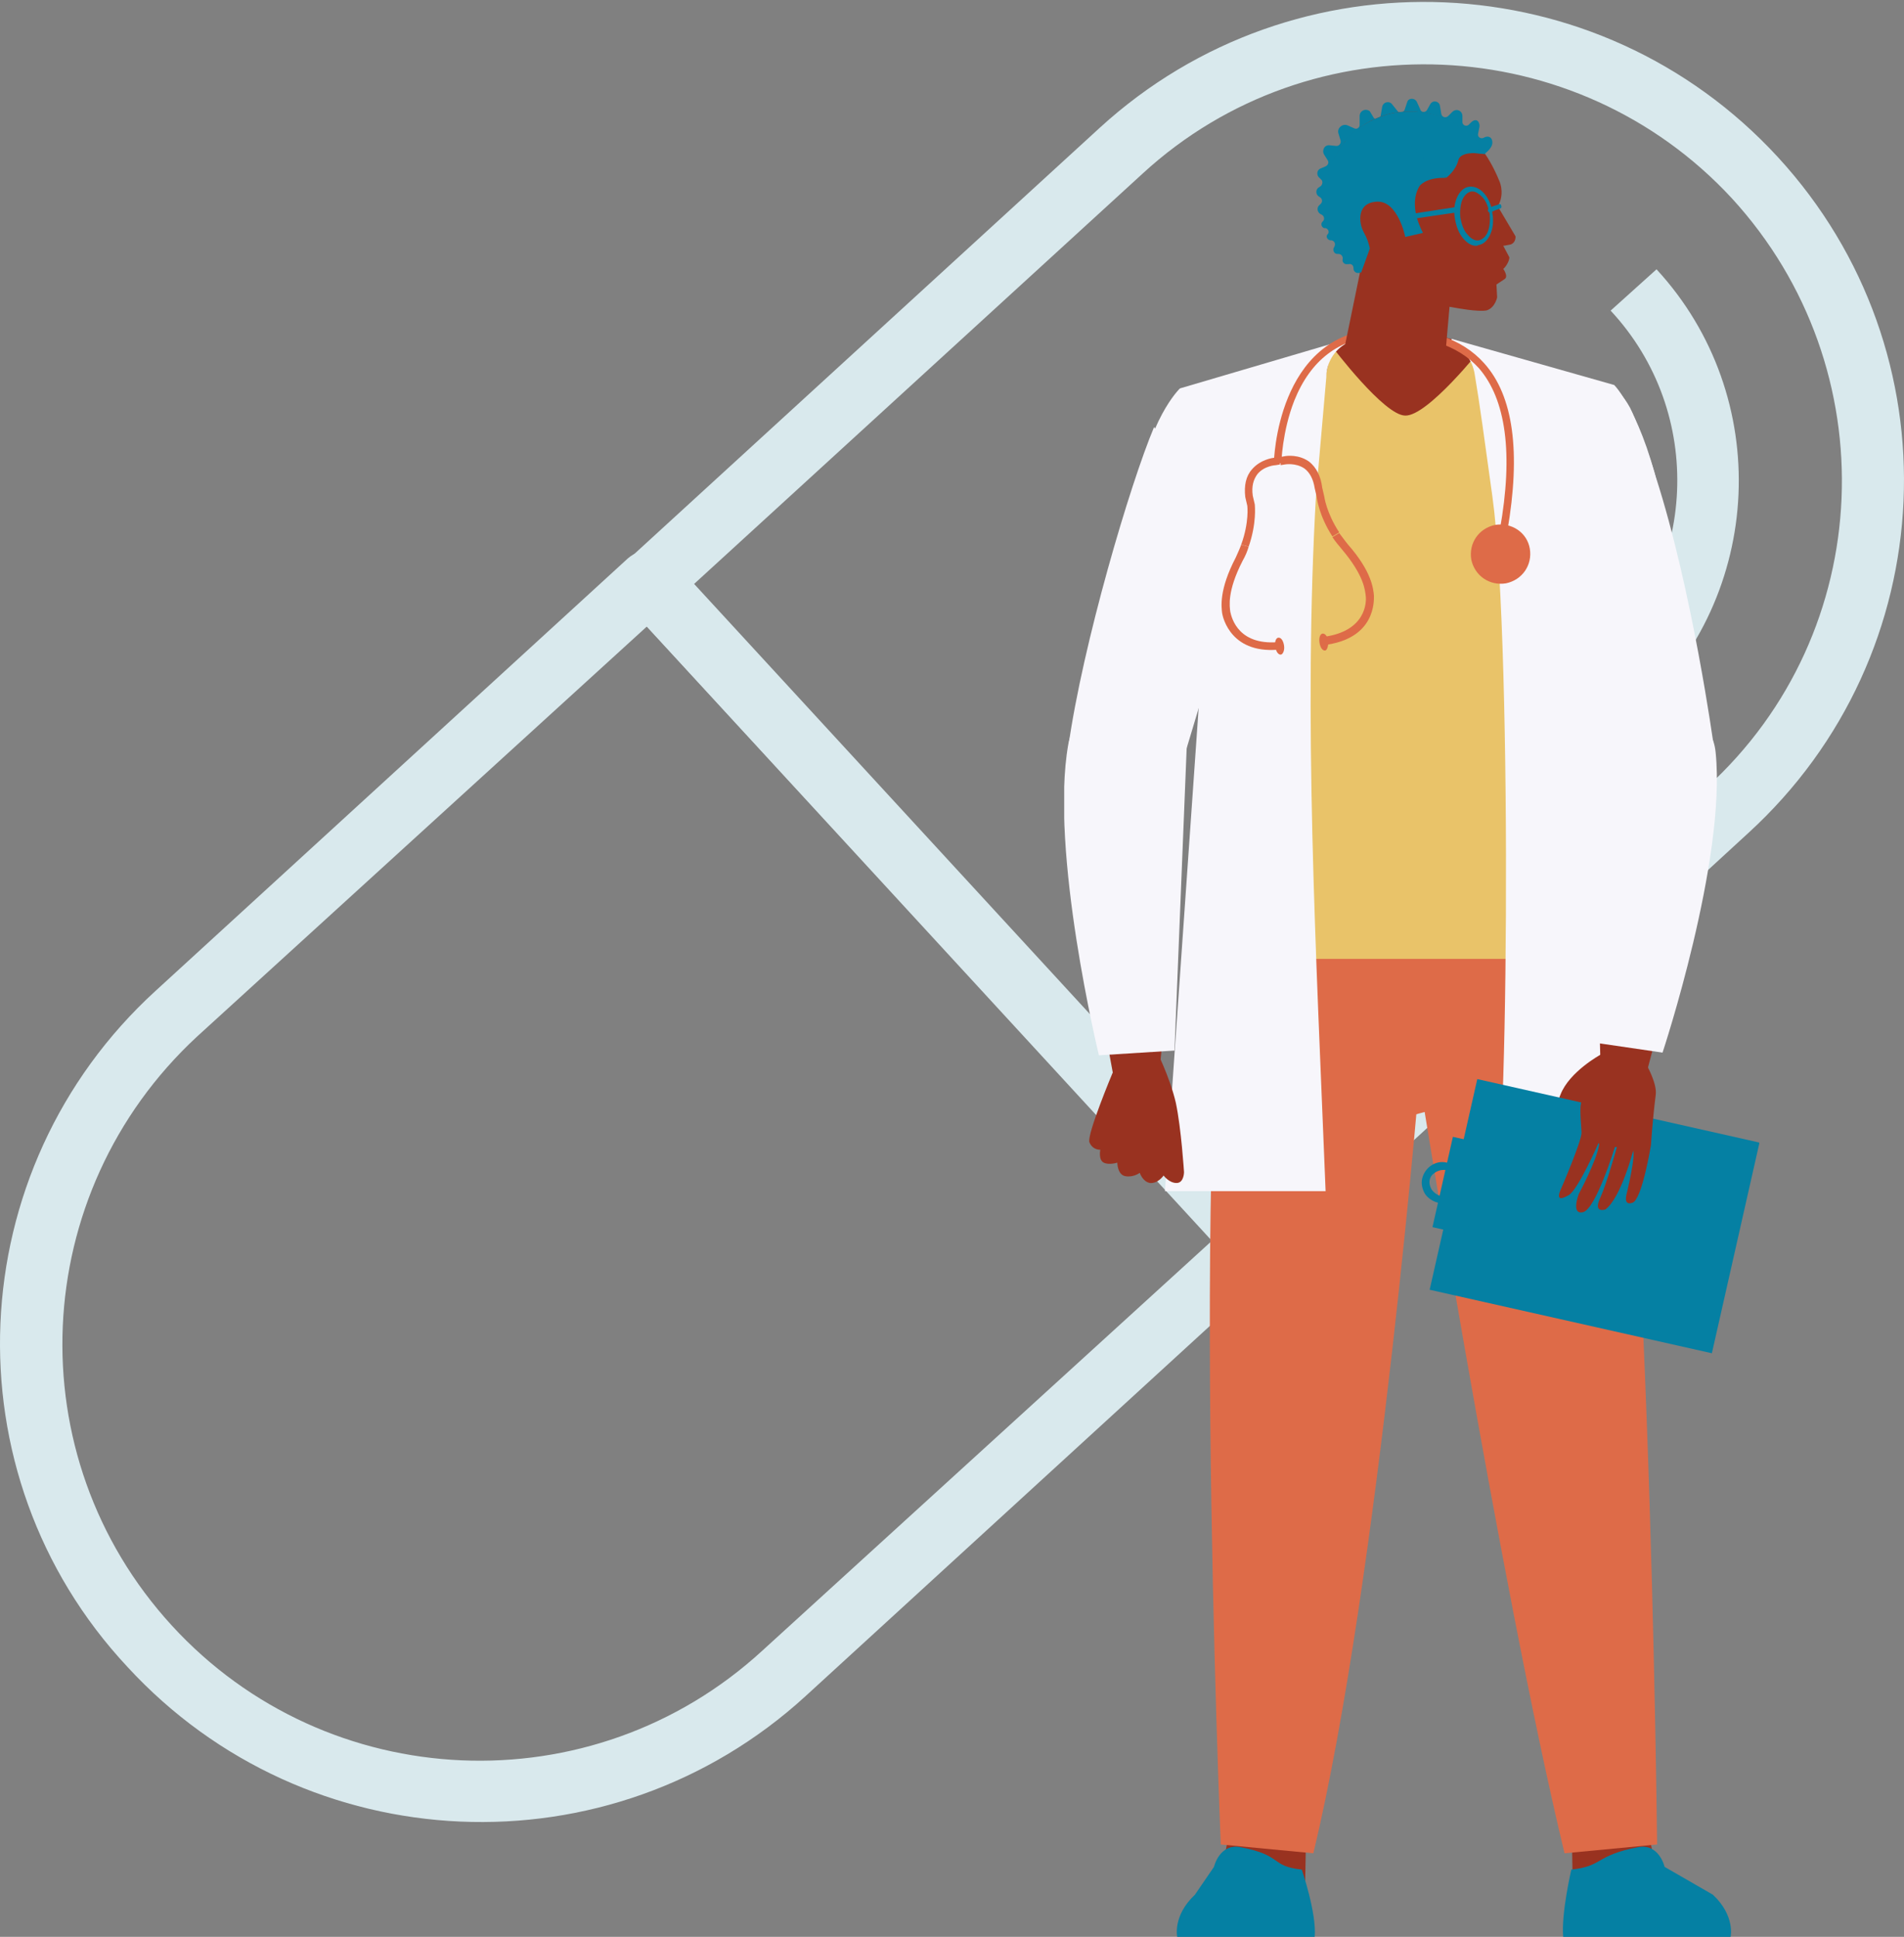 <svg width="526" height="535" viewBox="0 0 526 535" fill="none" xmlns="http://www.w3.org/2000/svg">
<rect x="0" y="0" width="526" height="535" fill="#808080" stroke="none"/>
<path d="M173.41 154.691L303.864 35.255C357.846 -14.068 441.68 -10.4 491.163 43.407C540.646 97.215 536.965 180.779 482.984 230.102L352.938 349.538C349.258 352.799 343.941 352.392 340.67 349.13L173.001 166.92C169.729 163.251 170.138 157.952 173.41 154.691ZM471.533 217.466C518.562 174.665 521.425 101.699 478.485 54.821C435.546 8.351 362.344 5.09 315.724 47.891L191.404 161.62L347.622 331.195L471.533 217.466Z" fill="#D9E9ED"/>
<path d="M444.954 85.801L457.631 74.388C489.938 109.444 487.484 164.474 452.315 196.677L434.73 212.574L423.279 199.938L440.864 184.04C469.082 157.952 471.126 113.928 444.954 85.801Z" fill="#D9E9ED"/>
<path d="M42.956 273.719L173.41 154.283C177.091 151.022 182.407 151.43 185.679 154.691L353.348 336.902C356.619 340.571 356.21 345.87 352.939 349.131L222.484 468.567C168.503 517.89 84.668 514.221 35.186 460.414C-14.706 407.014 -11.026 323.043 42.956 273.719ZM178.727 173.034L54.406 286.356C7.786 329.565 4.514 402.123 47.454 449C90.394 495.878 163.595 499.139 210.625 455.93L334.945 342.609L178.727 173.034Z" fill="#D9E9ED"/>
<g clip-path="url(#clip0_379_1327)">
<path d="M409.276 96.222L394.608 91.719H381.068L363.203 97.535L381.444 134.303C381.256 134.303 418.49 114.793 409.276 96.222Z" fill="#993220"/>
<path d="M360.57 520.18L360.758 509.487L340.26 502.922L337.439 516.991C337.628 516.991 354.928 531.998 360.57 520.18Z" fill="#993220"/>
<path d="M362.826 511.926L337.251 509.488C337.251 509.488 328.037 288.879 341.764 238.604H394.795L392.726 290.38C392.914 290.38 380.879 436.889 362.826 511.926Z" fill="#DE6B48"/>
<path d="M341.576 234.29H432.405V243.669H341.576C341.576 243.669 342.516 235.228 341.576 234.29Z" fill="#223D4A"/>
<path d="M359.63 516.428C359.63 516.428 363.767 528.434 363.203 535H325.216C325.216 535 323.9 529.185 330.106 523.369L335.371 515.678C335.371 515.678 336.876 509.112 342.705 510.238C354.552 512.489 350.791 515.49 359.63 516.428Z" fill="#0580A3"/>
<path d="M434.473 520.18L434.285 509.487L454.783 502.922L457.603 516.991C457.603 516.991 440.115 531.998 434.473 520.18Z" fill="#993220"/>
<path d="M432.217 511.926L457.792 509.488C457.792 509.488 455.535 288.879 441.808 238.604H388.777L390.846 290.38C390.846 290.38 414.164 436.889 432.217 511.926Z" fill="#DE6B48"/>
<path d="M434.099 516.428C434.099 516.428 431.278 528.434 431.842 535H478.103C478.103 535 479.419 529.185 473.213 523.369L459.862 515.678C459.862 515.678 458.357 509.112 452.528 510.238C440.681 512.489 442.937 515.49 434.099 516.428Z" fill="#0580A3"/>
<path d="M409.274 96.222L434.661 103.725C442.56 106.352 446.321 105.414 450.27 112.542C451.962 115.731 456.099 126.987 457.416 131.677C467.57 163.192 473.4 205.776 473.4 205.776L435.978 202.211L425.823 157.189L407.582 127.174L409.274 96.222Z" fill="#F7F6FB"/>
<path d="M409.275 96.222C409.275 96.222 394.419 114.981 388.214 114.793C382.384 114.793 368.092 95.846 368.092 95.846L351.92 164.318L419.43 160.378L421.499 123.047L409.275 96.222Z" fill="#E9C369"/>
<path d="M438.423 161.504L437.671 264.867H336.123L333.303 141.994L428.457 144.245L438.423 161.504Z" fill="#E9C369"/>
<path d="M396.677 306.325L384.83 309.514L379 292.631L397.993 293.756L396.677 306.325Z" fill="#DE6B48"/>
<path d="M318.823 117.982C312.242 133.552 299.078 178.012 295.129 206.338L325.781 213.467L344.398 151.561L318.823 117.982Z" fill="#F7F6FB"/>
<path d="M450.835 329.024H412.285C416.422 339.716 418.115 178.95 412.285 137.117C410.216 122.109 408.712 111.041 407.396 103.35C406.832 99.598 404.387 96.409 401.002 94.721V93.595L445.946 106.351C445.946 106.351 454.032 114.418 459.11 139.18C461.93 153.062 428.081 154.938 428.081 154.938L439.176 186.266L450.835 329.024Z" fill="#F7F6FB"/>
<path d="M321.831 329.024H366.211C363.578 262.804 360.006 198.084 363.578 136.554L366.399 104.288C366.399 100.349 368.468 96.784 371.853 94.909V93.783L325.968 107.29C325.968 107.29 316.754 116.106 314.121 137.68C312.429 151.749 339.508 155.126 339.508 155.126L331.422 191.519L321.831 329.024Z" fill="#F7F6FB"/>
<path d="M429.585 197.709L442.748 194.145L449.142 148.935H421.311L429.585 197.709Z" fill="#F7F6FB"/>
<path d="M470.768 199.397C470.768 199.397 472.837 214.592 467.195 223.034C459.109 235.04 433.722 233.539 433.722 233.539L420.559 199.772L444.629 192.832L470.768 199.397Z" fill="#F7F6FB"/>
<path d="M422.627 151.561C423.38 156.063 420.559 160.19 416.046 161.128C411.532 161.879 407.395 159.065 406.455 154.563C405.703 150.061 408.524 145.933 413.037 144.996C417.55 144.245 421.875 147.059 422.627 151.561Z" fill="#DE6B48"/>
<path d="M416.421 146.684C420.182 124.923 418.114 109.353 410.028 100.349C403.822 93.408 394.043 90.219 381.068 90.781C352.672 92.282 351.92 127.549 351.92 127.925H353.988C353.988 127.925 354.177 119.295 357.561 110.666C362.075 99.411 369.973 93.408 381.068 92.845C393.479 92.282 402.694 95.284 408.523 101.662C416.045 110.291 418.114 125.298 414.353 146.309L416.421 146.684Z" fill="#DE6B48"/>
<path d="M410.028 42.57C410.028 42.57 412.285 41.069 412.285 39.381C412.285 37.88 411.156 37.318 409.84 38.068C409.088 38.443 408.148 37.88 408.336 36.943L408.712 35.067C408.9 34.129 408.148 32.253 406.455 33.753L405.703 34.504C404.951 35.067 404.01 34.504 404.01 33.753V32.065C404.01 30.564 402.318 29.814 401.19 30.939L400.061 32.065C399.497 32.628 398.369 32.44 398.181 31.502L397.805 29.251C397.617 27.938 395.924 27.563 395.172 28.688L394.232 30.377C393.856 31.127 392.539 31.127 392.351 30.189L391.411 28.126C390.847 27 389.154 27 388.778 28.126L388.026 30.377C387.65 31.127 386.71 31.315 386.146 30.752L384.641 28.876C383.889 27.75 382.009 28.126 381.82 29.626L381.444 31.878C381.256 32.816 380.316 33.191 379.564 32.628L378.436 30.752C377.307 29.814 375.615 30.564 375.615 32.065V34.504C375.615 35.254 374.863 35.817 374.11 35.442L372.418 34.691C370.914 33.941 369.221 35.442 369.785 36.943L370.349 38.818C370.537 39.569 369.973 40.319 369.221 40.319L367.341 40.132C365.836 39.944 365.084 41.632 365.836 42.758L366.776 44.259C367.152 44.821 366.964 45.572 366.212 45.947L364.896 46.51C363.768 46.885 363.58 48.386 364.52 49.136L364.896 49.511C365.46 49.886 365.46 50.824 364.896 51.387L364.332 51.762C363.391 52.325 363.391 53.826 364.52 54.389C365.272 54.764 365.46 55.702 364.896 56.264L364.52 56.64C363.58 57.39 363.956 58.891 365.084 59.266C365.836 59.641 366.024 60.579 365.46 61.142C364.708 61.705 365.084 62.83 365.836 63.018H366.212C366.964 63.205 367.341 64.143 366.776 64.706C366.212 65.269 366.588 66.207 367.529 66.394H367.905C368.657 66.582 369.033 67.332 368.657 68.083L368.469 68.458C368.093 69.208 368.657 70.146 369.409 70.146H369.785C370.537 70.146 371.102 70.897 370.914 71.647C370.725 72.397 371.478 73.148 372.23 72.96H372.606C373.358 72.773 373.922 73.335 373.922 74.086V74.273C373.922 74.836 374.486 75.399 375.051 75.399H377.119C380.88 75.399 382.009 73.148 382.197 72.96L380.316 72.585C380.692 72.21 380.692 71.46 380.316 71.084C378.059 68.646 371.478 60.392 377.495 51.012C384.077 40.132 398.181 38.068 399.309 37.88H399.497L409.652 43.321C409.652 43.508 409.84 42.946 410.028 42.57Z" fill="#0580A3"/>
<path d="M371.477 95.847L399.496 95.659L402.129 65.457L377.494 66.582L371.477 95.847Z" fill="#993220"/>
<path d="M375.99 75.399L380.315 80.089L392.539 65.081L375.99 62.643V75.399Z" fill="#993220"/>
<path d="M382.947 31.69C382.947 31.69 403.821 24.749 414.164 49.886C414.164 49.886 415.668 52.888 414.164 56.264L413.788 57.015L418.677 65.269C418.677 65.269 418.865 66.957 417.361 67.52C415.668 67.895 415.292 67.895 415.292 67.895L416.985 71.084C416.985 72.21 415.856 73.898 415.292 74.273C415.292 74.273 416.797 76.337 415.668 77.087C414.54 77.838 413.412 78.588 413.412 78.588L413.6 82.152C413.6 82.152 413.036 84.966 410.779 85.716C408.522 86.279 401.753 84.966 401.753 84.966C401.753 84.966 390.281 83.278 388.025 80.089C385.956 76.9 385.768 73.71 385.768 73.71L386.708 66.957L372.605 69.959C372.605 69.959 366.023 62.267 366.587 53.826C366.775 45.384 370.724 35.442 382.947 31.69Z" fill="#993220"/>
<path d="M380.691 55.702C375.049 56.077 375.425 61.33 376.93 64.143C377.682 65.832 378.246 66.957 378.622 68.646L386.708 66.957C387.272 62.08 386.332 55.327 380.691 55.702Z" fill="#993220"/>
<path d="M392.162 51.387C392.162 51.387 393.855 48.948 399.308 49.136L396.488 40.319L373.733 36.755C368.656 41.445 366.211 48.01 366.211 53.826C365.835 65.457 375.99 75.399 375.99 75.399L378.435 68.646C378.059 66.957 377.682 65.832 376.742 64.143C375.238 61.33 374.862 55.889 380.503 55.702C386.145 55.514 388.213 65.269 388.213 65.457L393.103 64.331C393.103 64.143 388.777 57.015 392.162 51.387Z" fill="#0580A3"/>
<path d="M410.215 42.007C399.308 26.25 382.948 31.69 382.948 31.69C378.058 33.191 374.109 35.817 371.477 38.818L410.215 42.57C410.403 42.383 410.215 42.195 410.215 42.007Z" fill="#0580A3"/>
<path d="M410.403 42.57C410.403 42.57 403.633 41.257 402.881 44.258C402.129 47.26 399.496 49.136 399.496 49.136L390.846 41.445C390.846 41.445 403.069 35.629 410.403 42.57Z" fill="#0580A3"/>
<path d="M407.772 67.895C406.455 67.895 405.327 67.145 404.199 65.832C403.07 64.519 402.318 62.643 401.942 60.392C401.566 58.328 401.754 56.264 402.506 54.576C403.258 52.888 404.387 51.762 405.891 51.575C407.395 51.387 408.9 52.137 410.028 53.451C411.156 54.764 412.097 56.64 412.285 58.891C412.661 60.954 412.473 63.018 411.721 64.706C410.968 66.394 409.84 67.52 408.336 67.708C408.148 67.895 407.96 67.895 407.772 67.895ZM406.831 52.888C406.643 52.888 406.455 52.888 406.455 52.888C405.515 53.075 404.575 53.826 404.011 55.139C403.446 56.452 403.258 58.328 403.446 60.204C403.822 62.08 404.387 63.768 405.515 64.894C406.455 66.019 407.583 66.582 408.524 66.394C409.464 66.207 410.404 65.457 410.968 64.143C411.533 62.83 411.721 60.954 411.533 59.078C411.156 57.202 410.592 55.514 409.464 54.389C408.524 53.451 407.583 52.888 406.831 52.888Z" fill="#0580A3"/>
<path d="M411.719 58.703C411.531 58.703 411.343 58.516 411.155 58.516C410.967 58.14 410.967 57.765 411.343 57.578C412.095 57.015 412.847 56.827 413.599 56.64L413.976 56.452C414.352 56.264 414.728 56.452 414.728 56.827C414.916 57.202 414.728 57.578 414.352 57.578L413.976 57.765C413.411 57.953 412.847 58.14 412.095 58.516C411.907 58.703 411.907 58.891 411.719 58.703Z" fill="#0580A3"/>
<path d="M386.896 60.954L386.332 59.641L402.128 57.202V58.703L386.896 60.954Z" fill="#0580A3"/>
<path d="M337.628 169.383C337.816 170.508 340.073 181.201 354.365 179.325L354.176 177.261C342.141 178.762 340.261 170.696 339.885 169.007C339.697 167.507 338.944 163.38 343.27 154.938C344.022 153.625 344.586 152.312 344.962 150.999L342.893 150.436C342.517 151.561 341.953 152.687 341.389 154C336.688 163.004 337.44 167.694 337.628 169.383Z" fill="#DE6B48"/>
<path d="M379.563 164.505C379.563 165.818 380.127 176.511 365.647 178.199L365.459 175.948C377.494 174.447 377.494 166.193 377.306 164.693C377.118 163.192 376.93 159.065 370.724 151.749C369.784 150.623 368.844 149.498 368.092 148.372L369.972 147.247C370.724 148.185 371.477 149.31 372.417 150.436C378.999 157.939 379.375 162.629 379.563 164.505Z" fill="#DE6B48"/>
<path d="M352.295 126.424C351.543 126.424 348.158 126.987 345.901 129.613C344.209 131.489 343.645 134.115 344.021 137.304L344.585 139.743C344.585 139.743 345.149 144.245 342.893 150.436L344.961 150.999C347.218 144.433 346.654 139.743 346.654 139.368L346.089 136.929C345.713 134.303 346.277 132.427 347.406 130.926C349.286 128.675 352.295 128.488 352.483 128.488L353.611 128.3L353.423 126.049L352.295 126.424Z" fill="#DE6B48"/>
<path d="M354.928 128.3C354.928 128.3 357.936 127.737 360.381 129.425C361.886 130.551 362.826 132.427 363.202 134.866L363.766 137.304C363.766 137.492 364.33 142.369 368.091 148.185L369.972 147.059C366.399 141.619 365.835 137.117 365.835 137.117L365.27 134.678C364.894 131.489 363.578 129.05 361.698 127.55C358.877 125.486 355.492 125.861 354.74 126.049L353.611 126.236L353.799 128.488L354.928 128.3Z" fill="#DE6B48"/>
<path d="M354.741 178.387C354.553 177.074 353.988 176.136 353.236 176.136C352.484 176.136 352.108 177.262 352.296 178.575C352.484 179.888 353.048 180.826 353.8 180.826C354.365 180.826 354.929 179.7 354.741 178.387Z" fill="#DE6B48"/>
<path d="M366.963 177.261C366.775 175.948 366.211 175.01 365.459 175.01C364.707 175.01 364.331 176.136 364.519 177.449C364.707 178.762 365.271 179.7 366.023 179.7C366.587 179.7 366.963 178.575 366.963 177.261Z" fill="#DE6B48"/>
<path d="M296.069 234.665L307.54 296.945L320.515 293.756C320.515 293.756 325.781 244.795 324.088 230.725C322.396 216.468 322.396 213.091 322.396 213.091C322.396 213.091 304.531 212.154 297.385 216.093C295.693 217.219 295.316 228.099 296.069 234.665Z" fill="#993220"/>
<path d="M319.199 289.629C319.199 289.629 323.148 297.321 324.84 304.637C326.345 311.765 327.097 323.771 327.097 323.771C327.097 323.771 327.097 326.773 325.028 326.773C322.96 326.773 321.455 324.709 321.455 324.709C321.455 324.709 319.951 326.96 317.694 326.773C315.626 326.397 314.874 323.959 314.874 323.959C314.874 323.959 313.181 325.272 310.925 324.897C308.668 324.522 308.668 321.145 308.668 321.145C308.668 321.145 306.411 321.895 304.907 321.145C303.402 320.395 303.967 317.581 303.967 317.581C303.967 317.581 301.898 317.768 300.958 315.517C300.206 313.454 307.352 296.383 307.352 296.383L319.199 289.629Z" fill="#993220"/>
<path d="M303.591 291.505C303.591 291.505 289.863 235.04 295.129 205.588C298.513 186.641 327.849 206.151 327.849 206.151L324.465 290.192L303.591 291.505Z" fill="#F7F6FB"/>
<path d="M471.143 234.665L454.971 296.007L442.183 295.069C442.183 295.069 440.491 242.731 443.312 228.662C445.944 214.592 446.32 211.028 446.32 211.028C446.32 211.028 464.185 211.403 471.143 215.905C472.836 217.219 472.271 228.099 471.143 234.665Z" fill="#993220"/>
<path d="M442.184 291.318C442.184 291.318 433.534 296.007 431.089 302.386C429.209 307.263 426.2 313.266 425.071 314.767C424.695 315.329 425.071 315.892 425.824 315.892C427.328 315.705 429.585 314.954 430.713 312.703C436.919 301.072 451.399 294.882 451.399 294.882C451.399 294.882 445.757 292.068 442.184 291.318Z" fill="#993220"/>
<path d="M408.115 298.07L394.959 356.263L472.923 373.803L486.079 315.61L408.115 298.07Z" fill="#0580A3"/>
<path d="M401.565 331.462C400.249 332.213 398.745 332.588 397.24 332.213C395.736 331.838 394.42 330.9 393.667 329.774C392.915 328.461 392.539 326.96 392.915 325.459C393.667 322.458 396.676 320.394 399.685 321.145C402.694 321.895 404.762 324.897 404.01 327.898C403.822 329.024 403.258 329.962 402.506 330.712C402.318 330.9 401.942 331.087 401.565 331.462ZM394.984 325.835C394.796 326.773 394.984 327.711 395.548 328.649C396.112 329.399 396.864 329.962 397.804 330.337C398.745 330.524 399.685 330.337 400.625 329.774C401.377 329.211 401.942 328.461 402.318 327.523C402.694 325.647 401.565 323.584 399.497 323.208C398.181 323.021 397.052 323.396 396.112 324.146C395.548 324.521 395.172 325.084 394.984 325.835Z" fill="#0580A3"/>
<path d="M405.139 340.092L410.404 317.205C410.592 316.643 410.216 316.08 409.652 315.892L401.378 314.016L395.736 338.966L404.011 340.842C404.575 341.03 405.139 340.654 405.139 340.092Z" fill="#0580A3"/>
<path d="M454.218 293.006C455.159 294.507 457.791 299.384 457.415 302.386C456.475 309.889 456.099 316.267 456.099 316.267C456.099 316.267 453.654 331.275 451.022 332.213C448.389 333.151 449.329 329.962 449.329 329.962C449.329 329.962 452.15 318.519 451.022 317.581C450.646 317.205 451.21 317.768 451.21 317.768C451.21 317.768 447.825 330.9 443.5 334.089C443.5 334.089 440.115 335.214 441.995 331.087C443.876 326.96 446.696 316.83 446.696 316.83H446.132C446.132 316.83 440.867 334.089 437.294 334.839C433.909 335.589 436.166 329.774 436.166 329.774C436.166 329.774 441.055 320.77 441.807 316.08L441.619 315.705C441.619 315.705 435.978 328.649 433.345 330.149C430.712 331.65 430.336 330.9 430.9 329.211C431.652 327.523 436.918 315.142 436.918 312.891C436.918 311.765 436.354 306.7 436.73 305.012C437.294 302.386 437.482 299.009 438.422 298.259C440.491 296.758 443.5 293.194 444.816 292.631C445.192 292.443 446.696 292.256 447.073 292.068C448.201 291.318 449.705 291.693 450.834 291.88C451.21 291.693 453.466 292.068 454.218 293.006Z" fill="#993220"/>
<path d="M459.296 290.755C459.296 290.755 476.973 237.479 473.964 207.839C472.084 188.705 441.243 204.65 441.243 204.65L438.799 287.753L459.296 290.755Z" fill="#F7F6FB"/>
</g>
<defs>
<clipPath id="clip0_379_1327">
<rect width="192" height="508" fill="white" transform="translate(294 27)"/>
</clipPath>
</defs>
</svg>
